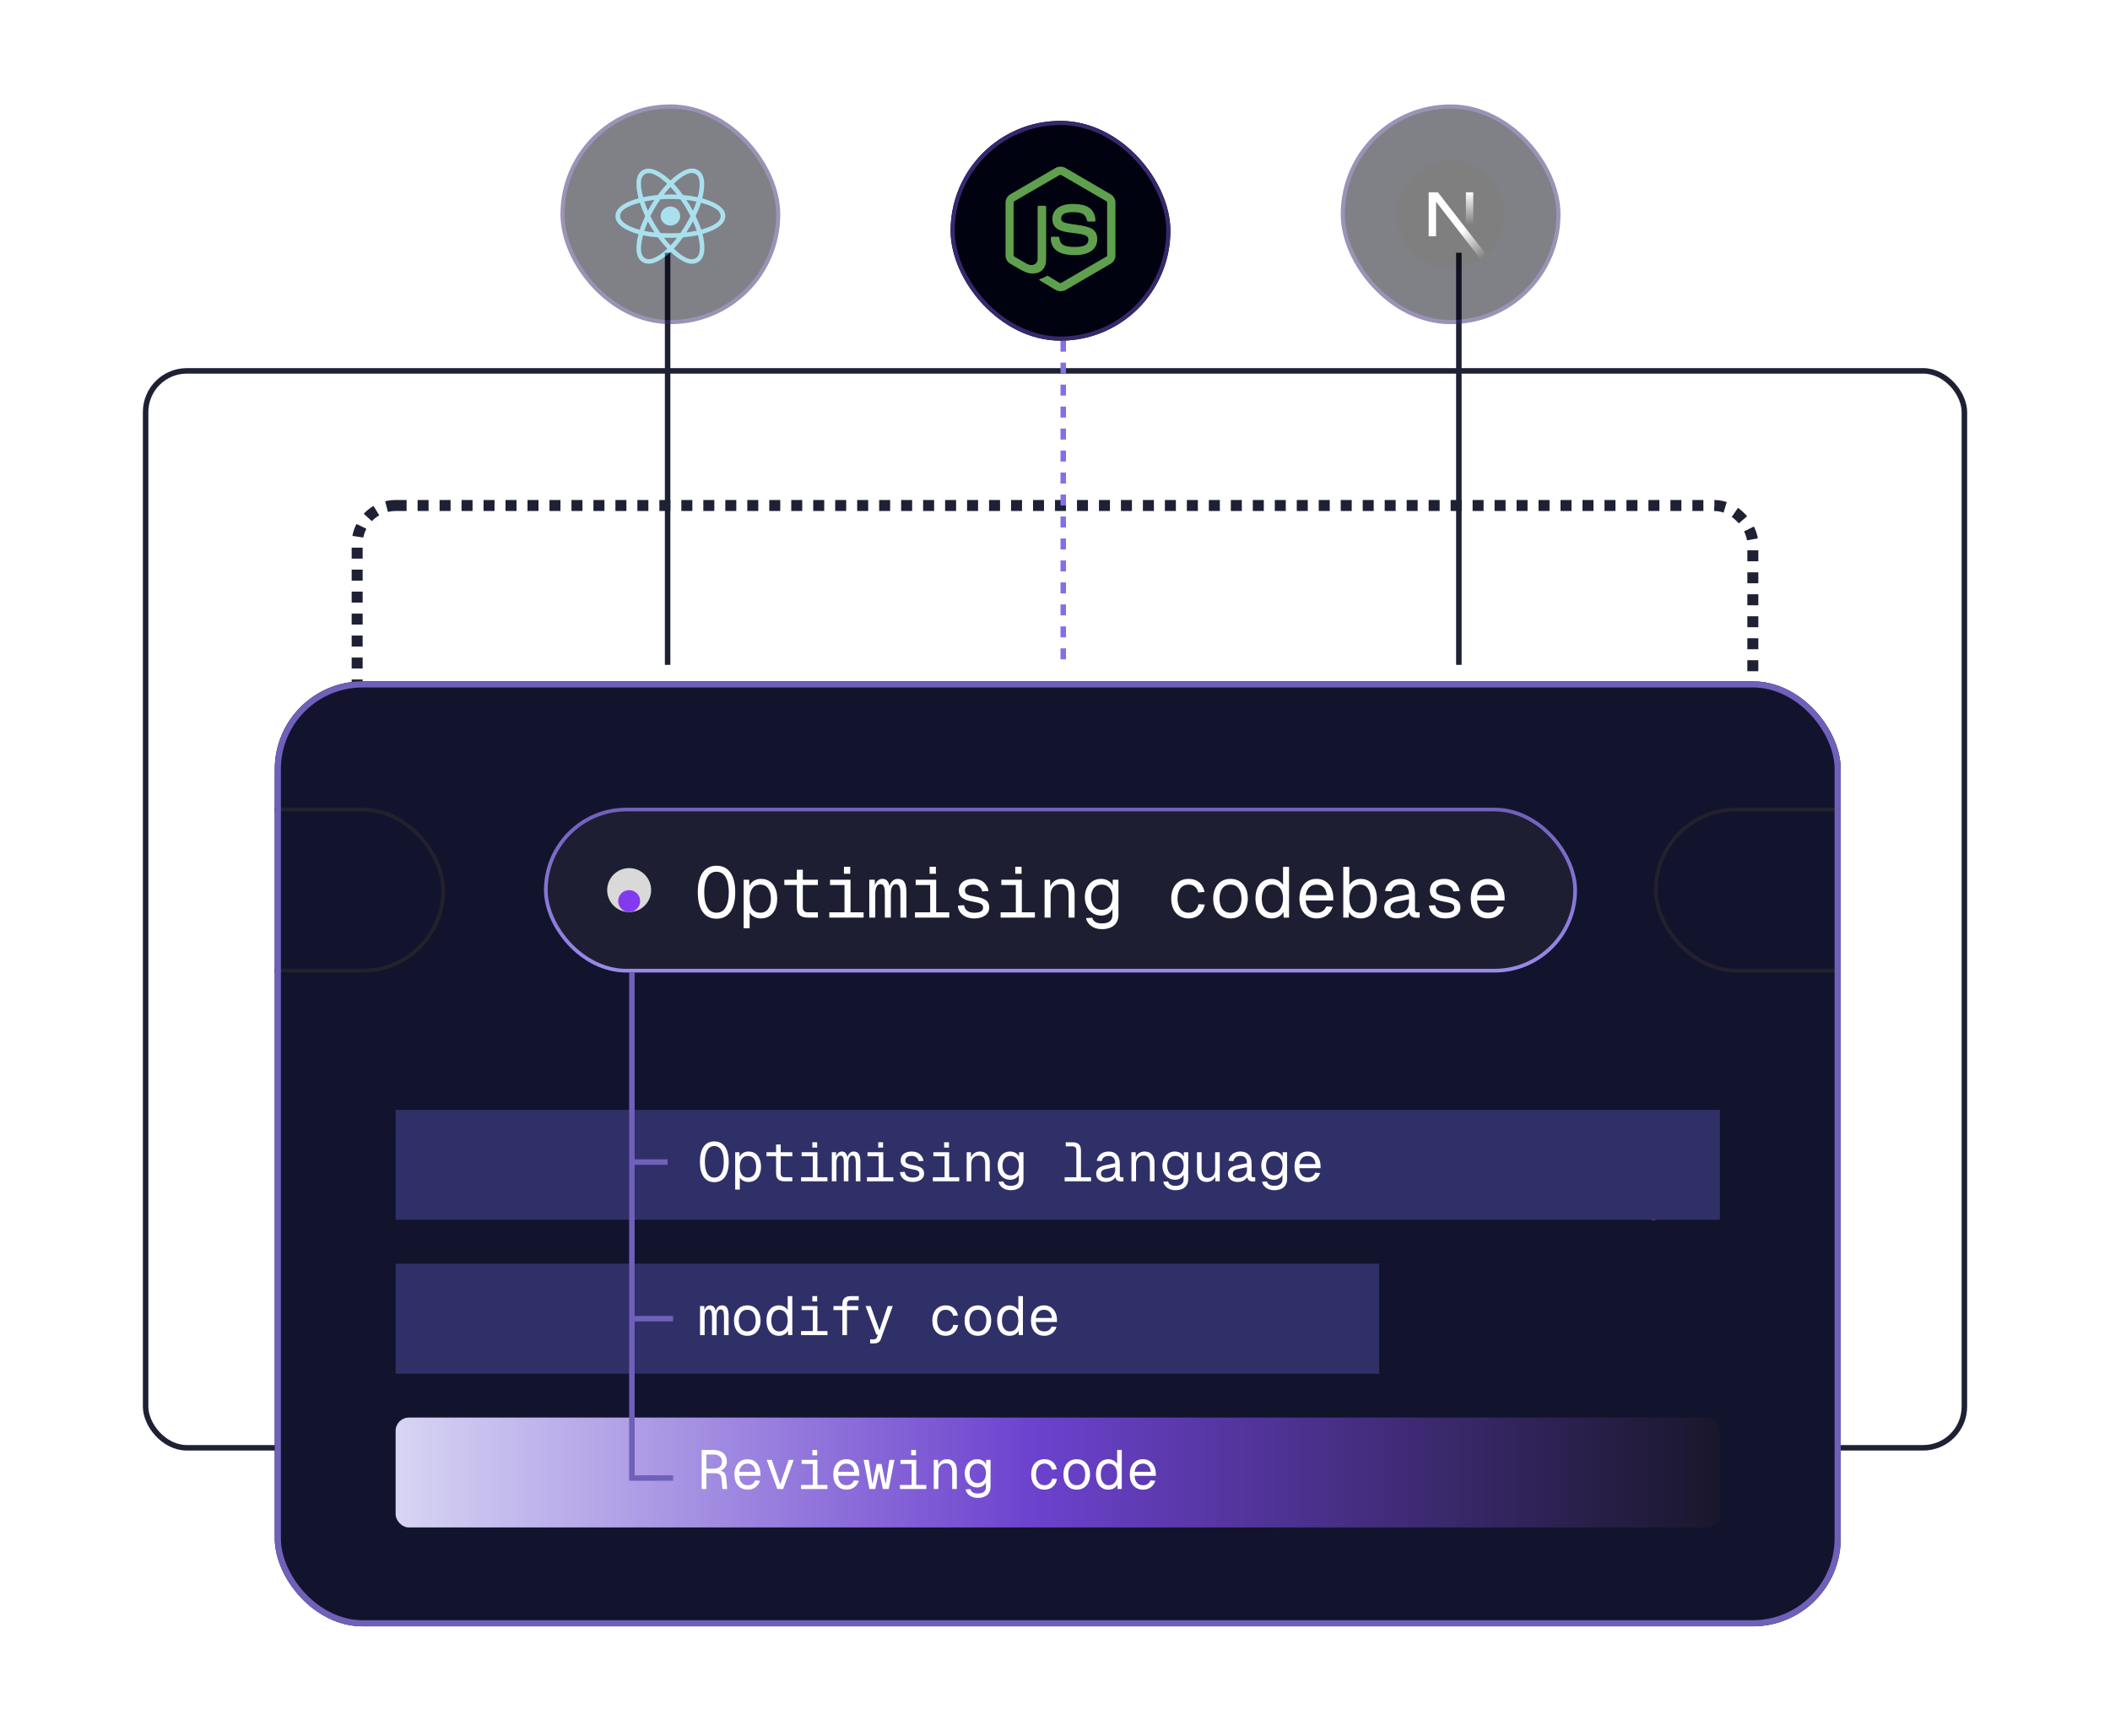 <svg width="384" height="316" viewBox="0 0 384 316" fill="none" xmlns="http://www.w3.org/2000/svg">
<rect x="26.5" y="67.5" width="331" height="196" rx="7.5" stroke="#1E2034"/>
<rect x="65" y="92" width="254" height="171" rx="7" stroke="#1E2034" stroke-width="2" stroke-dasharray="2 2"/>
<g clip-path="url(#clip0_1047_15891)">
<rect x="50" y="124" width="285" height="172" rx="16" fill="#12142D"/>
<rect x="99.338" y="147.338" width="187.325" height="29.325" rx="14.662" fill="#1E1E32"/>
<rect x="99.338" y="147.338" width="187.325" height="29.325" rx="14.662" stroke="url(#paint0_linear_1047_15891)" stroke-width="0.675"/>
<circle cx="114.5" cy="162" r="4" fill="#D9D9D9"/>
<g filter="url(#filter0_d_1047_15891)">
<circle cx="114.5" cy="162" r="2" fill="#833AEF"/>
</g>
<path d="M130.4 167.208C128.216 167.208 126.994 165.479 126.994 162.398C126.994 159.291 128.216 157.562 130.4 157.562C132.584 157.562 133.806 159.291 133.806 162.398C133.806 165.479 132.584 167.208 130.4 167.208ZM130.4 166.116C131.83 166.116 132.636 164.816 132.636 162.398C132.636 159.98 131.83 158.654 130.4 158.654C128.97 158.654 128.164 159.98 128.164 162.398C128.164 164.816 128.97 166.116 130.4 166.116ZM135.335 168.95V160.11H136.349L136.362 161.215C136.778 160.396 137.545 159.954 138.481 159.954C140.535 159.954 141.445 161.657 141.445 163.555C141.445 165.453 140.535 167.156 138.481 167.156C137.584 167.156 136.791 166.753 136.427 166.09V168.95H135.335ZM138.377 166.116C139.573 166.116 140.301 165.167 140.301 163.555C140.301 161.943 139.573 160.994 138.377 160.994C137.181 160.994 136.427 161.865 136.427 163.555C136.427 165.245 137.168 166.116 138.377 166.116ZM147.004 167C145.665 167 145.015 166.389 145.015 165.102V161.072H142.74V160.11H145.015V158.29H146.107V160.11H148.85V161.072H146.107V165.102C146.107 165.739 146.393 166.038 147.004 166.038H148.85V167H147.004ZM150.925 167V166.038H153.694V161.072H151.055V160.11H154.786V166.038H157.165V167H150.925ZM153.59 159.031V157.757H154.734V159.031H153.59ZM158.2 167V160.11H159.201L159.227 161.124C159.461 160.396 159.942 159.954 160.592 159.954C161.307 159.954 161.736 160.422 161.892 161.306C162.113 160.474 162.646 159.954 163.374 159.954C164.479 159.954 164.96 160.682 164.96 162.45V167H163.868V162.58C163.868 161.358 163.608 160.916 163.062 160.916C162.516 160.916 162.126 161.436 162.126 162.606V167H161.034V162.58C161.034 161.41 160.8 160.916 160.228 160.916C159.682 160.916 159.292 161.436 159.292 162.606V167H158.2ZM166.515 167V166.038H169.284V161.072H166.645V160.11H170.376V166.038H172.755V167H166.515ZM169.18 159.031V157.757H170.324V159.031H169.18ZM177.3 167.156C175.506 167.156 174.414 166.129 174.31 164.829L175.454 164.751C175.584 165.609 176.208 166.116 177.3 166.116C178.314 166.116 178.912 165.83 178.912 165.206C178.912 164.608 178.6 164.374 177.092 164.114C175.09 163.763 174.492 163.152 174.492 162.034C174.492 160.838 175.415 159.954 177.105 159.954C178.808 159.954 179.692 160.968 179.9 162.164L178.756 162.242C178.6 161.514 178.028 160.994 177.092 160.994C176.078 160.994 175.61 161.449 175.61 162.034C175.61 162.736 176.078 162.944 177.326 163.152C179.458 163.503 180.03 164.062 180.03 165.206C180.03 166.428 178.86 167.156 177.3 167.156ZM182.104 167V166.038H184.873V161.072H182.234V160.11H185.965V166.038H188.344V167H182.104ZM184.769 159.031V157.757H185.913V159.031H184.769ZM190.107 167V160.11H191.108L191.134 161.345C191.498 160.396 192.304 159.954 193.253 159.954C194.826 159.954 195.567 161.111 195.567 162.567V167H194.475V162.879C194.475 161.605 194.059 160.916 193.019 160.916C191.953 160.916 191.199 161.605 191.199 162.879V167H190.107ZM200.515 169.106C199.033 169.106 197.915 168.313 197.629 167.104L198.773 167.026C198.981 167.676 199.449 168.066 200.515 168.066C201.763 168.066 202.452 167.572 202.452 166.558V165.44C202.114 166.168 201.334 166.636 200.437 166.636C198.682 166.636 197.434 165.258 197.434 163.295C197.434 161.332 198.656 159.954 200.385 159.954C201.347 159.954 202.192 160.435 202.504 161.202V160.11H203.544V166.532C203.544 168.144 202.413 169.106 200.515 169.106ZM200.489 165.596C201.672 165.596 202.439 164.712 202.452 163.295C202.478 161.878 201.685 160.994 200.489 160.994C199.28 160.994 198.578 161.878 198.578 163.295C198.578 164.712 199.306 165.596 200.489 165.596ZM216.326 167.156C214.402 167.156 213.154 165.739 213.154 163.555C213.154 161.371 214.402 159.954 216.326 159.954C217.86 159.954 218.926 160.812 219.212 162.346L218.068 162.424C217.86 161.514 217.21 160.994 216.326 160.994C215.052 160.994 214.298 161.956 214.298 163.555C214.298 165.154 215.052 166.116 216.326 166.116C217.21 166.116 217.912 165.596 218.12 164.556L219.264 164.634C218.978 166.168 217.86 167.156 216.326 167.156ZM223.939 167.156C222.028 167.156 220.793 165.752 220.793 163.555C220.793 161.358 222.028 159.954 223.939 159.954C225.837 159.954 227.085 161.358 227.085 163.555C227.085 165.752 225.837 167.156 223.939 167.156ZM223.939 166.116C225.2 166.116 225.941 165.154 225.941 163.555C225.941 161.956 225.2 160.994 223.939 160.994C222.665 160.994 221.937 161.956 221.937 163.555C221.937 165.154 222.665 166.116 223.939 166.116ZM231.435 167.156C229.615 167.156 228.484 165.765 228.484 163.555C228.484 161.345 229.615 159.954 231.435 159.954C232.397 159.954 233.164 160.5 233.502 161.072V157.77H234.594V167H233.606L233.567 165.96C233.177 166.714 232.397 167.156 231.435 167.156ZM231.5 166.116C232.748 166.116 233.502 165.128 233.502 163.555C233.502 161.956 232.748 160.994 231.474 160.994C230.343 160.994 229.628 161.956 229.628 163.555C229.628 165.128 230.343 166.116 231.5 166.116ZM239.646 167.156C237.696 167.156 236.487 165.739 236.487 163.555C236.487 161.371 237.696 159.954 239.594 159.954C241.388 159.954 242.649 161.254 242.649 163.568V163.893H237.631C237.709 165.375 238.45 166.116 239.646 166.116C240.543 166.116 241.128 165.661 241.362 164.959L242.532 165.05C242.168 166.285 241.102 167.156 239.646 167.156ZM241.453 162.931C241.349 161.605 240.608 160.994 239.594 160.994C238.528 160.994 237.813 161.657 237.631 162.931H241.453ZM247.623 167.156C246.661 167.156 245.881 166.714 245.491 165.96L245.452 167H244.464V157.77H245.556V161.072C245.894 160.5 246.661 159.954 247.623 159.954C249.443 159.954 250.574 161.345 250.574 163.555C250.574 165.765 249.443 167.156 247.623 167.156ZM247.558 166.116C248.715 166.116 249.43 165.128 249.43 163.555C249.43 161.956 248.715 160.994 247.584 160.994C246.31 160.994 245.556 161.956 245.556 163.555C245.556 165.128 246.31 166.116 247.558 166.116ZM254.209 167.156C252.909 167.156 251.921 166.402 251.921 165.284C251.921 164.114 252.597 163.503 254.105 163.204L256.419 162.736C256.419 161.566 255.873 160.994 254.885 160.994C253.923 160.994 253.416 161.436 253.208 162.229L252.051 162.138C252.311 160.838 253.325 159.954 254.885 159.954C256.549 159.954 257.511 161.02 257.511 162.762V165.622C257.511 165.934 257.641 166.038 257.927 166.038H258.369V167C258.265 167.013 258.005 167.026 257.797 167.026C257.043 167.026 256.601 166.727 256.458 166.025C256.081 166.701 255.197 167.156 254.209 167.156ZM254.313 166.194C255.717 166.194 256.419 165.414 256.419 164.27V163.672L254.313 164.088C253.377 164.27 253.065 164.608 253.065 165.18C253.065 165.83 253.533 166.194 254.313 166.194ZM263.044 167.156C261.25 167.156 260.158 166.129 260.054 164.829L261.198 164.751C261.328 165.609 261.952 166.116 263.044 166.116C264.058 166.116 264.656 165.83 264.656 165.206C264.656 164.608 264.344 164.374 262.836 164.114C260.834 163.763 260.236 163.152 260.236 162.034C260.236 160.838 261.159 159.954 262.849 159.954C264.552 159.954 265.436 160.968 265.644 162.164L264.5 162.242C264.344 161.514 263.772 160.994 262.836 160.994C261.822 160.994 261.354 161.449 261.354 162.034C261.354 162.736 261.822 162.944 263.07 163.152C265.202 163.503 265.774 164.062 265.774 165.206C265.774 166.428 264.604 167.156 263.044 167.156ZM270.826 167.156C268.876 167.156 267.667 165.739 267.667 163.555C267.667 161.371 268.876 159.954 270.774 159.954C272.568 159.954 273.829 161.254 273.829 163.568V163.893H268.811C268.889 165.375 269.63 166.116 270.826 166.116C271.723 166.116 272.308 165.661 272.542 164.959L273.712 165.05C273.348 166.285 272.282 167.156 270.826 167.156ZM272.633 162.931C272.529 161.605 271.788 160.994 270.774 160.994C269.708 160.994 268.993 161.657 268.811 162.931H272.633Z" fill="white"/>
<rect x="301.338" y="147.338" width="187.325" height="29.325" rx="14.662" stroke="#23212C" stroke-width="0.675"/>
<rect x="-106.662" y="147.338" width="187.325" height="29.325" rx="14.662" stroke="#23212C" stroke-width="0.675"/>
<circle cx="301" cy="218" r="4" fill="#D9D9D9"/>
<g filter="url(#filter1_d_1047_15891)">
<circle cx="301" cy="218" r="2" fill="#833AEF"/>
</g>
<rect x="72" y="202" width="241" height="20" fill="#303068"/>
<rect x="72" y="230" width="179" height="20" fill="#303068"/>
<rect x="72" y="258" width="241" height="20" rx="2.415" fill="url(#paint1_linear_1047_15891)"/>
<path d="M115 177V211.5M115 211.5H121.5M115 211.5V240M115 240H122.5M115 240V269H122.5" stroke="#6F60BA"/>
<path d="M130 215.16C128.32 215.16 127.38 213.83 127.38 211.46C127.38 209.07 128.32 207.74 130 207.74C131.68 207.74 132.62 209.07 132.62 211.46C132.62 213.83 131.68 215.16 130 215.16ZM130 214.32C131.1 214.32 131.72 213.32 131.72 211.46C131.72 209.6 131.1 208.58 130 208.58C128.9 208.58 128.28 209.6 128.28 211.46C128.28 213.32 128.9 214.32 130 214.32ZM133.796 216.5V209.7H134.576L134.586 210.55C134.906 209.92 135.496 209.58 136.216 209.58C137.796 209.58 138.496 210.89 138.496 212.35C138.496 213.81 137.796 215.12 136.216 215.12C135.526 215.12 134.916 214.81 134.636 214.3V216.5H133.796ZM136.136 214.32C137.056 214.32 137.616 213.59 137.616 212.35C137.616 211.11 137.056 210.38 136.136 210.38C135.216 210.38 134.636 211.05 134.636 212.35C134.636 213.65 135.206 214.32 136.136 214.32ZM142.772 215C141.742 215 141.242 214.53 141.242 213.54V210.44H139.492V209.7H141.242V208.3H142.082V209.7H144.192V210.44H142.082V213.54C142.082 214.03 142.302 214.26 142.772 214.26H144.192V215H142.772ZM145.788 215V214.26H147.918V210.44H145.888V209.7H148.758V214.26H150.588V215H145.788ZM147.838 208.87V207.89H148.718V208.87H147.838ZM151.384 215V209.7H152.154L152.174 210.48C152.354 209.92 152.724 209.58 153.224 209.58C153.774 209.58 154.104 209.94 154.224 210.62C154.394 209.98 154.804 209.58 155.364 209.58C156.214 209.58 156.584 210.14 156.584 211.5V215H155.744V211.6C155.744 210.66 155.544 210.32 155.124 210.32C154.704 210.32 154.404 210.72 154.404 211.62V215H153.564V211.6C153.564 210.7 153.384 210.32 152.944 210.32C152.524 210.32 152.224 210.72 152.224 211.62V215H151.384ZM157.78 215V214.26H159.91V210.44H157.88V209.7H160.75V214.26H162.58V215H157.78ZM159.83 208.87V207.89H160.71V208.87H159.83ZM166.077 215.12C164.697 215.12 163.857 214.33 163.777 213.33L164.657 213.27C164.757 213.93 165.237 214.32 166.077 214.32C166.857 214.32 167.317 214.1 167.317 213.62C167.317 213.16 167.077 212.98 165.917 212.78C164.377 212.51 163.917 212.04 163.917 211.18C163.917 210.26 164.627 209.58 165.927 209.58C167.237 209.58 167.917 210.36 168.077 211.28L167.197 211.34C167.077 210.78 166.637 210.38 165.917 210.38C165.137 210.38 164.777 210.73 164.777 211.18C164.777 211.72 165.137 211.88 166.097 212.04C167.737 212.31 168.177 212.74 168.177 213.62C168.177 214.56 167.277 215.12 166.077 215.12ZM169.773 215V214.26H171.903V210.44H169.873V209.7H172.743V214.26H174.573V215H169.773ZM171.823 208.87V207.89H172.703V208.87H171.823ZM175.929 215V209.7H176.699L176.719 210.65C176.999 209.92 177.619 209.58 178.349 209.58C179.559 209.58 180.129 210.47 180.129 211.59V215H179.289V211.83C179.289 210.85 178.969 210.32 178.169 210.32C177.349 210.32 176.769 210.85 176.769 211.83V215H175.929ZM183.935 216.62C182.795 216.62 181.935 216.01 181.715 215.08L182.595 215.02C182.755 215.52 183.115 215.82 183.935 215.82C184.895 215.82 185.425 215.44 185.425 214.66V213.8C185.165 214.36 184.565 214.72 183.875 214.72C182.525 214.72 181.565 213.66 181.565 212.15C181.565 210.64 182.505 209.58 183.835 209.58C184.575 209.58 185.225 209.95 185.465 210.54V209.7H186.265V214.64C186.265 215.88 185.395 216.62 183.935 216.62ZM183.915 213.92C184.825 213.92 185.415 213.24 185.425 212.15C185.445 211.06 184.835 210.38 183.915 210.38C182.985 210.38 182.445 211.06 182.445 212.15C182.445 213.24 183.005 213.92 183.915 213.92ZM195.887 209.32C195.887 208.89 195.637 208.64 195.207 208.64H193.957V207.9H195.247C196.217 207.9 196.727 208.41 196.727 209.38V214.26H198.557V215H193.757V214.26H195.887V209.32ZM201.253 215.12C200.253 215.12 199.493 214.54 199.493 213.68C199.493 212.78 200.013 212.31 201.173 212.08L202.953 211.72C202.953 210.82 202.533 210.38 201.773 210.38C201.033 210.38 200.643 210.72 200.483 211.33L199.593 211.26C199.793 210.26 200.573 209.58 201.773 209.58C203.053 209.58 203.793 210.4 203.793 211.74V213.94C203.793 214.18 203.893 214.26 204.113 214.26H204.453V215C204.373 215.01 204.173 215.02 204.013 215.02C203.433 215.02 203.093 214.79 202.983 214.25C202.693 214.77 202.013 215.12 201.253 215.12ZM201.333 214.38C202.413 214.38 202.953 213.78 202.953 212.9V212.44L201.333 212.76C200.613 212.9 200.373 213.16 200.373 213.6C200.373 214.1 200.733 214.38 201.333 214.38ZM205.909 215V209.7H206.679L206.699 210.65C206.979 209.92 207.599 209.58 208.329 209.58C209.539 209.58 210.109 210.47 210.109 211.59V215H209.269V211.83C209.269 210.85 208.949 210.32 208.149 210.32C207.329 210.32 206.749 210.85 206.749 211.83V215H205.909ZM213.915 216.62C212.775 216.62 211.915 216.01 211.695 215.08L212.575 215.02C212.735 215.52 213.095 215.82 213.915 215.82C214.875 215.82 215.405 215.44 215.405 214.66V213.8C215.145 214.36 214.545 214.72 213.855 214.72C212.505 214.72 211.545 213.66 211.545 212.15C211.545 210.64 212.485 209.58 213.815 209.58C214.555 209.58 215.205 209.95 215.445 210.54V209.7H216.245V214.64C216.245 215.88 215.375 216.62 213.915 216.62ZM213.895 213.92C214.805 213.92 215.395 213.24 215.405 212.15C215.425 211.06 214.815 210.38 213.895 210.38C212.965 210.38 212.425 211.06 212.425 212.15C212.425 213.24 212.985 213.92 213.895 213.92ZM219.571 215.12C218.521 215.12 217.841 214.37 217.841 213.11V209.7H218.681V212.88C218.681 213.91 219.041 214.38 219.801 214.38C220.631 214.38 221.141 213.81 221.141 212.86V209.7H221.981V215H221.181V214.14C220.891 214.77 220.331 215.12 219.571 215.12ZM225.238 215.12C224.238 215.12 223.478 214.54 223.478 213.68C223.478 212.78 223.998 212.31 225.158 212.08L226.938 211.72C226.938 210.82 226.518 210.38 225.758 210.38C225.018 210.38 224.628 210.72 224.468 211.33L223.578 211.26C223.778 210.26 224.558 209.58 225.758 209.58C227.038 209.58 227.778 210.4 227.778 211.74V213.94C227.778 214.18 227.878 214.26 228.098 214.26H228.438V215C228.358 215.01 228.158 215.02 227.998 215.02C227.418 215.02 227.078 214.79 226.968 214.25C226.678 214.77 225.998 215.12 225.238 215.12ZM225.318 214.38C226.398 214.38 226.938 213.78 226.938 212.9V212.44L225.318 212.76C224.598 212.9 224.358 213.16 224.358 213.6C224.358 214.1 224.718 214.38 225.318 214.38ZM231.904 216.62C230.764 216.62 229.904 216.01 229.684 215.08L230.564 215.02C230.724 215.52 231.084 215.82 231.904 215.82C232.864 215.82 233.394 215.44 233.394 214.66V213.8C233.134 214.36 232.534 214.72 231.844 214.72C230.494 214.72 229.534 213.66 229.534 212.15C229.534 210.64 230.474 209.58 231.804 209.58C232.544 209.58 233.194 209.95 233.434 210.54V209.7H234.234V214.64C234.234 215.88 233.364 216.62 231.904 216.62ZM231.884 213.92C232.794 213.92 233.384 213.24 233.394 212.15C233.414 211.06 232.804 210.38 231.884 210.38C230.954 210.38 230.414 211.06 230.414 212.15C230.414 213.24 230.974 213.92 231.884 213.92ZM238.02 215.12C236.52 215.12 235.59 214.03 235.59 212.35C235.59 210.67 236.52 209.58 237.98 209.58C239.36 209.58 240.33 210.58 240.33 212.36V212.61H236.47C236.53 213.75 237.1 214.32 238.02 214.32C238.71 214.32 239.16 213.97 239.34 213.43L240.24 213.5C239.96 214.45 239.14 215.12 238.02 215.12ZM239.41 211.87C239.33 210.85 238.76 210.38 237.98 210.38C237.16 210.38 236.61 210.89 236.47 211.87H239.41Z" fill="white"/>
<path d="M127.4 243V237.7H128.17L128.19 238.48C128.37 237.92 128.74 237.58 129.24 237.58C129.79 237.58 130.12 237.94 130.24 238.62C130.41 237.98 130.82 237.58 131.38 237.58C132.23 237.58 132.6 238.14 132.6 239.5V243H131.76V239.6C131.76 238.66 131.56 238.32 131.14 238.32C130.72 238.32 130.42 238.72 130.42 239.62V243H129.58V239.6C129.58 238.7 129.4 238.32 128.96 238.32C128.54 238.32 128.24 238.72 128.24 239.62V243H127.4ZM135.996 243.12C134.526 243.12 133.576 242.04 133.576 240.35C133.576 238.66 134.526 237.58 135.996 237.58C137.456 237.58 138.416 238.66 138.416 240.35C138.416 242.04 137.456 243.12 135.996 243.12ZM135.996 242.32C136.966 242.32 137.536 241.58 137.536 240.35C137.536 239.12 136.966 238.38 135.996 238.38C135.016 238.38 134.456 239.12 134.456 240.35C134.456 241.58 135.016 242.32 135.996 242.32ZM141.762 243.12C140.362 243.12 139.492 242.05 139.492 240.35C139.492 238.65 140.362 237.58 141.762 237.58C142.502 237.58 143.092 238 143.352 238.44V235.9H144.192V243H143.432L143.402 242.2C143.102 242.78 142.502 243.12 141.762 243.12ZM141.812 242.32C142.772 242.32 143.352 241.56 143.352 240.35C143.352 239.12 142.772 238.38 141.792 238.38C140.922 238.38 140.372 239.12 140.372 240.35C140.372 241.56 140.922 242.32 141.812 242.32ZM145.788 243V242.26H147.918V238.44H145.888V237.7H148.758V242.26H150.588V243H145.788ZM147.838 236.87V235.89H148.718V236.87H147.838ZM153.304 237.36C153.304 236.42 153.784 235.9 154.784 235.9H156.284V236.64H154.784C154.364 236.64 154.144 236.92 154.144 237.36V237.7H156.184V238.44H154.144V243H153.304V238.44H151.684V237.7H153.304V237.36ZM158.36 244.5V243.76H158.97C159.34 243.76 159.49 243.65 159.59 243.4L159.78 242.9H159.49L157.52 237.7H158.44L160.05 242.12L161.56 237.7H162.48L160.33 243.67C160.13 244.24 159.76 244.5 159.05 244.5H158.36ZM172.113 243.12C170.633 243.12 169.673 242.03 169.673 240.35C169.673 238.67 170.633 237.58 172.113 237.58C173.293 237.58 174.113 238.24 174.333 239.42L173.453 239.48C173.293 238.78 172.793 238.38 172.113 238.38C171.133 238.38 170.553 239.12 170.553 240.35C170.553 241.58 171.133 242.32 172.113 242.32C172.793 242.32 173.333 241.92 173.493 241.12L174.373 241.18C174.153 242.36 173.293 243.12 172.113 243.12ZM177.969 243.12C176.499 243.12 175.549 242.04 175.549 240.35C175.549 238.66 176.499 237.58 177.969 237.58C179.429 237.58 180.389 238.66 180.389 240.35C180.389 242.04 179.429 243.12 177.969 243.12ZM177.969 242.32C178.939 242.32 179.509 241.58 179.509 240.35C179.509 239.12 178.939 238.38 177.969 238.38C176.989 238.38 176.429 239.12 176.429 240.35C176.429 241.58 176.989 242.32 177.969 242.32ZM183.735 243.12C182.335 243.12 181.465 242.05 181.465 240.35C181.465 238.65 182.335 237.58 183.735 237.58C184.475 237.58 185.065 238 185.325 238.44V235.9H186.165V243H185.405L185.375 242.2C185.075 242.78 184.475 243.12 183.735 243.12ZM183.785 242.32C184.745 242.32 185.325 241.56 185.325 240.35C185.325 239.12 184.745 238.38 183.765 238.38C182.895 238.38 182.345 239.12 182.345 240.35C182.345 241.56 182.895 242.32 183.785 242.32ZM190.051 243.12C188.551 243.12 187.621 242.03 187.621 240.35C187.621 238.67 188.551 237.58 190.011 237.58C191.391 237.58 192.361 238.58 192.361 240.36V240.61H188.501C188.561 241.75 189.131 242.32 190.051 242.32C190.741 242.32 191.191 241.97 191.371 241.43L192.271 241.5C191.991 242.45 191.171 243.12 190.051 243.12ZM191.441 239.87C191.361 238.85 190.791 238.38 190.011 238.38C189.191 238.38 188.641 238.89 188.501 239.87H191.441Z" fill="white"/>
<path d="M127.7 271V263.9H129.86C131.35 263.9 132.28 264.7 132.28 266.02C132.28 266.85 131.74 267.47 131.13 267.7C131.8 267.83 132.09 268.21 132.16 268.96L132.34 271H131.47L131.3 269.07C131.24 268.41 130.88 268.12 130.04 268.12H128.56V271H127.7ZM129.86 267.3C130.83 267.3 131.38 266.84 131.38 266.02C131.38 265.2 130.83 264.72 129.86 264.72H128.56V267.3H129.86ZM136.086 271.12C134.586 271.12 133.656 270.03 133.656 268.35C133.656 266.67 134.586 265.58 136.046 265.58C137.426 265.58 138.396 266.58 138.396 268.36V268.61H134.536C134.596 269.75 135.166 270.32 136.086 270.32C136.776 270.32 137.226 269.97 137.406 269.43L138.306 269.5C138.026 270.45 137.206 271.12 136.086 271.12ZM137.476 267.87C137.396 266.85 136.826 266.38 136.046 266.38C135.226 266.38 134.676 266.89 134.536 267.87H137.476ZM141.462 271L139.532 265.7H140.452L141.992 270.14L143.532 265.7H144.452L142.522 271H141.462ZM145.788 271V270.26H147.918V266.44H145.888V265.7H148.758V270.26H150.588V271H145.788ZM147.838 264.87V263.89H148.718V264.87H147.838ZM154.074 271.12C152.574 271.12 151.644 270.03 151.644 268.35C151.644 266.67 152.574 265.58 154.034 265.58C155.414 265.58 156.384 266.58 156.384 268.36V268.61H152.524C152.584 269.75 153.154 270.32 154.074 270.32C154.764 270.32 155.214 269.97 155.394 269.43L156.294 269.5C156.014 270.45 155.194 271.12 154.074 271.12ZM155.464 267.87C155.384 266.85 154.814 266.38 154.034 266.38C153.214 266.38 152.664 266.89 152.524 267.87H155.464ZM158.23 271L157.18 265.7H158.1L158.77 270.12L159.53 266.44H160.43L161.19 270.12L161.86 265.7H162.78L161.74 271H160.68L159.98 267.7L159.28 271H158.23ZM163.777 271V270.26H165.907V266.44H163.877V265.7H166.747V270.26H168.577V271H163.777ZM165.827 264.87V263.89H166.707V264.87H165.827ZM169.933 271V265.7H170.703L170.723 266.65C171.003 265.92 171.623 265.58 172.353 265.58C173.563 265.58 174.133 266.47 174.133 267.59V271H173.293V267.83C173.293 266.85 172.973 266.32 172.173 266.32C171.353 266.32 170.773 266.85 170.773 267.83V271H169.933ZM177.939 272.62C176.799 272.62 175.939 272.01 175.719 271.08L176.599 271.02C176.759 271.52 177.119 271.82 177.939 271.82C178.899 271.82 179.429 271.44 179.429 270.66V269.8C179.169 270.36 178.569 270.72 177.879 270.72C176.529 270.72 175.569 269.66 175.569 268.15C175.569 266.64 176.509 265.58 177.839 265.58C178.579 265.58 179.229 265.95 179.469 266.54V265.7H180.269V270.64C180.269 271.88 179.399 272.62 177.939 272.62ZM177.919 269.92C178.829 269.92 179.419 269.24 179.429 268.15C179.449 267.06 178.839 266.38 177.919 266.38C176.989 266.38 176.449 267.06 176.449 268.15C176.449 269.24 177.009 269.92 177.919 269.92ZM190.101 271.12C188.621 271.12 187.661 270.03 187.661 268.35C187.661 266.67 188.621 265.58 190.101 265.58C191.281 265.58 192.101 266.24 192.321 267.42L191.441 267.48C191.281 266.78 190.781 266.38 190.101 266.38C189.121 266.38 188.541 267.12 188.541 268.35C188.541 269.58 189.121 270.32 190.101 270.32C190.781 270.32 191.321 269.92 191.481 269.12L192.361 269.18C192.141 270.36 191.281 271.12 190.101 271.12ZM195.957 271.12C194.487 271.12 193.537 270.04 193.537 268.35C193.537 266.66 194.487 265.58 195.957 265.58C197.417 265.58 198.377 266.66 198.377 268.35C198.377 270.04 197.417 271.12 195.957 271.12ZM195.957 270.32C196.927 270.32 197.497 269.58 197.497 268.35C197.497 267.12 196.927 266.38 195.957 266.38C194.977 266.38 194.417 267.12 194.417 268.35C194.417 269.58 194.977 270.32 195.957 270.32ZM201.723 271.12C200.323 271.12 199.453 270.05 199.453 268.35C199.453 266.65 200.323 265.58 201.723 265.58C202.463 265.58 203.053 266 203.313 266.44V263.9H204.153V271H203.393L203.363 270.2C203.063 270.78 202.463 271.12 201.723 271.12ZM201.773 270.32C202.733 270.32 203.313 269.56 203.313 268.35C203.313 267.12 202.733 266.38 201.753 266.38C200.883 266.38 200.333 267.12 200.333 268.35C200.333 269.56 200.883 270.32 201.773 270.32ZM208.039 271.12C206.539 271.12 205.609 270.03 205.609 268.35C205.609 266.67 206.539 265.58 207.999 265.58C209.379 265.58 210.349 266.58 210.349 268.36V268.61H206.489C206.549 269.75 207.119 270.32 208.039 270.32C208.729 270.32 209.179 269.97 209.359 269.43L210.259 269.5C209.979 270.45 209.159 271.12 208.039 271.12ZM209.429 267.87C209.349 266.85 208.779 266.38 207.999 266.38C207.179 266.38 206.629 266.89 206.489 267.87H209.429Z" fill="white"/>
</g>
<rect x="50.559" y="124.559" width="283.881" height="170.881" rx="15.441" stroke="#6F60BA" stroke-width="1.119"/>
<line x1="121.5" y1="46" x2="121.5" y2="121" stroke="#1E2034"/>
<line x1="193.5" y1="46" x2="193.5" y2="121" stroke="#836FE8" stroke-dasharray="2 2"/>
<line x1="265.5" y1="46" x2="265.5" y2="121" stroke="#1E2034"/>
<g filter="url(#filter2_d_1047_15891)">
<rect x="173" y="19" width="40" height="40" rx="20" fill="#01020F"/>
<rect x="173.375" y="19.375" width="39.25" height="39.25" rx="19.625" stroke="#37286E" stroke-width="0.75"/>
<path d="M193 50.002C192.69 50.002 192.4 49.919 192.131 49.773L189.377 48.127C188.963 47.898 189.17 47.815 189.294 47.773C189.853 47.586 189.957 47.544 190.536 47.211C190.598 47.169 190.681 47.19 190.743 47.232L192.855 48.502C192.938 48.544 193.042 48.544 193.104 48.502L201.365 43.691C201.447 43.649 201.489 43.566 201.489 43.462V33.86C201.489 33.756 201.447 33.673 201.365 33.631L193.104 28.841C193.021 28.799 192.917 28.799 192.855 28.841L184.594 33.631C184.511 33.673 184.47 33.777 184.47 33.86V43.462C184.47 43.545 184.511 43.649 184.594 43.691L186.851 45.003C188.073 45.628 188.839 44.899 188.839 44.17V34.693C188.839 34.568 188.942 34.443 189.087 34.443H190.143C190.267 34.443 190.391 34.547 190.391 34.693V44.17C190.391 45.816 189.501 46.774 187.948 46.774C187.472 46.774 187.099 46.774 186.043 46.253L183.87 45.003C183.331 44.691 183 44.108 183 43.483V33.881C183 33.256 183.331 32.673 183.87 32.361L192.131 27.549C192.648 27.258 193.352 27.258 193.87 27.549L202.131 32.361C202.669 32.673 203 33.256 203 33.881V43.483C203 44.108 202.669 44.691 202.131 45.003L193.87 49.815C193.621 49.919 193.311 50.002 193 50.002Z" fill="#5FA04E"/>
<path d="M195.582 43.433C191.976 43.433 191.234 41.755 191.234 40.328C191.234 40.202 191.337 40.076 191.482 40.076H192.553C192.677 40.076 192.78 40.16 192.78 40.286C192.944 41.398 193.418 41.943 195.603 41.943C197.333 41.943 198.075 41.545 198.075 40.601C198.075 40.055 197.869 39.657 195.17 39.384C192.924 39.153 191.523 38.65 191.523 36.825C191.523 35.126 192.924 34.119 195.273 34.119C197.91 34.119 199.208 35.042 199.373 37.056C199.373 37.118 199.352 37.181 199.312 37.244C199.27 37.286 199.208 37.328 199.146 37.328H198.054C197.951 37.328 197.848 37.244 197.828 37.139C197.58 35.986 196.941 35.608 195.252 35.608C193.357 35.608 193.13 36.279 193.13 36.783C193.13 37.391 193.398 37.58 195.953 37.916C198.487 38.251 199.682 38.734 199.682 40.538C199.682 42.384 198.178 43.433 195.582 43.433Z" fill="#5FA04E"/>
</g>
<g opacity="0.5">
<rect x="244.375" y="19.375" width="39.25" height="39.25" rx="19.625" fill="#01020F"/>
<rect x="244.375" y="19.375" width="39.25" height="39.25" rx="19.625" stroke="#37286E" stroke-width="0.75"/>
<mask id="mask0_1047_15891" style="mask-type:alpha" maskUnits="userSpaceOnUse" x="254" y="29" width="21" height="21">
<path d="M264.004 49.002C269.527 49.002 274.004 44.525 274.004 39.002C274.004 33.48 269.527 29.002 264.004 29.002C258.481 29.002 254.004 33.48 254.004 39.002C254.004 44.525 258.481 49.002 264.004 49.002Z" fill="black"/>
</mask>
<g mask="url(#mask0_1047_15891)">
<path d="M264.004 49.002C269.527 49.002 274.004 44.525 274.004 39.002C274.004 33.48 269.527 29.002 264.004 29.002C258.481 29.002 254.004 33.48 254.004 39.002C254.004 44.525 258.481 49.002 264.004 49.002Z" fill="black"/>
<path d="M270.616 46.504L261.686 35.002H260.004V42.999H261.35V36.712L269.559 47.318C269.93 47.07 270.283 46.798 270.616 46.504Z" fill="url(#paint2_linear_1047_15891)"/>
<path d="M268.115 35.002H266.781V43.002H268.115V35.002Z" fill="url(#paint3_linear_1047_15891)"/>
</g>
</g>
<g opacity="0.5">
<rect x="102.375" y="19.375" width="39.25" height="39.25" rx="19.625" fill="#01020F"/>
<rect x="102.375" y="19.375" width="39.25" height="39.25" rx="19.625" stroke="#37286E" stroke-width="0.75"/>
<path d="M123.791 39.32C123.791 38.364 122.991 37.588 122.005 37.588C121.018 37.588 120.219 38.364 120.219 39.32C120.219 40.276 121.018 41.051 122.005 41.051C122.991 41.051 123.791 40.276 123.791 39.32Z" fill="#53C1DE"/>
<path fill-rule="evenodd" clip-rule="evenodd" d="M127.804 36.105C128.181 34.619 128.655 31.863 126.984 30.929C125.321 29.999 123.156 31.781 122.013 32.851C120.874 31.792 118.648 30.017 116.978 30.954C115.316 31.887 115.828 34.597 116.214 36.093C114.663 36.52 112.004 37.44 112.004 39.319C112.004 41.194 114.66 42.195 116.202 42.621C115.815 44.125 115.328 46.796 116.993 47.727C118.669 48.664 120.887 46.932 122.041 45.85C123.191 46.926 125.335 48.67 126.999 47.736C128.668 46.8 128.233 44.081 127.847 42.577C129.342 42.149 132.004 41.17 132.004 39.319C132.004 37.458 129.331 36.53 127.804 36.105ZM127.615 41.78C127.362 41.003 127.02 40.177 126.602 39.323C127.001 38.49 127.329 37.675 127.575 36.903C128.695 37.217 131.15 37.936 131.15 39.319C131.15 40.715 128.794 41.441 127.615 41.78ZM126.571 47.019C125.329 47.716 123.485 46.048 122.636 45.256C123.199 44.658 123.763 43.964 124.312 43.192C125.279 43.109 126.193 42.973 127.021 42.787C127.292 43.851 127.817 46.32 126.571 47.019ZM117.42 47.009C116.178 46.315 116.746 43.932 117.03 42.824C117.849 43 118.756 43.126 119.726 43.203C120.279 43.958 120.858 44.651 121.442 45.259C120.721 45.936 118.667 47.707 117.42 47.009ZM112.858 39.319C112.858 37.918 115.299 37.204 116.443 36.89C116.694 37.68 117.022 38.505 117.418 39.34C117.017 40.186 116.684 41.025 116.431 41.823C115.34 41.52 112.858 40.721 112.858 39.319ZM117.406 31.671C118.653 30.971 120.587 32.675 121.415 33.442C120.834 34.047 120.259 34.736 119.711 35.486C118.77 35.571 117.87 35.707 117.042 35.889C116.731 34.682 116.161 32.37 117.406 31.671ZM124.923 36.387C125.562 36.465 126.173 36.569 126.747 36.696C126.575 37.231 126.36 37.791 126.107 38.366C125.74 37.691 125.347 37.03 124.923 36.387ZM122.013 34.034C122.408 34.448 122.802 34.91 123.19 35.412C122.403 35.376 121.614 35.375 120.827 35.411C121.215 34.914 121.613 34.453 122.013 34.034ZM117.908 38.365C117.659 37.793 117.447 37.23 117.273 36.687C117.843 36.563 118.452 36.462 119.086 36.385C118.662 37.027 118.269 37.688 117.908 38.365ZM119.104 42.312C118.449 42.242 117.831 42.146 117.261 42.025C117.438 41.472 117.655 40.898 117.909 40.313C118.275 40.998 118.674 41.665 119.104 42.312ZM122.037 44.663C121.632 44.239 121.228 43.771 120.834 43.267C121.626 43.297 122.419 43.297 123.211 43.263C122.822 43.776 122.429 44.245 122.037 44.663ZM126.115 40.283C126.382 40.874 126.608 41.446 126.787 41.989C126.207 42.118 125.581 42.221 124.921 42.298C125.347 41.642 125.747 40.971 126.115 40.283ZM123.835 42.398C122.624 42.482 121.405 42.481 120.193 42.405C119.505 41.43 118.892 40.404 118.362 39.339C118.889 38.277 119.498 37.253 120.183 36.279C121.396 36.19 122.616 36.19 123.829 36.28C124.508 37.253 125.116 38.274 125.654 39.327C125.122 40.389 124.51 41.415 123.835 42.398ZM126.557 31.646C127.804 32.344 127.249 34.82 126.977 35.897C126.147 35.711 125.246 35.573 124.303 35.487C123.753 34.729 123.184 34.039 122.612 33.442C123.45 32.658 125.323 30.956 126.557 31.646Z" fill="#53C1DE"/>
</g>
<defs>
<filter id="filter0_d_1047_15891" x="108.5" y="158" width="12" height="12" filterUnits="userSpaceOnUse" color-interpolation-filters="sRGB">
<feFlood flood-opacity="0" result="BackgroundImageFix"/>
<feColorMatrix in="SourceAlpha" type="matrix" values="0 0 0 0 0 0 0 0 0 0 0 0 0 0 0 0 0 0 127 0" result="hardAlpha"/>
<feOffset dy="2"/>
<feGaussianBlur stdDeviation="2"/>
<feComposite in2="hardAlpha" operator="out"/>
<feColorMatrix type="matrix" values="0 0 0 0 0.504 0 0 0 0 0.443 0 0 0 0 0.876 0 0 0 1 0"/>
<feBlend mode="normal" in2="BackgroundImageFix" result="effect1_dropShadow_1047_15891"/>
<feBlend mode="normal" in="SourceGraphic" in2="effect1_dropShadow_1047_15891" result="shape"/>
</filter>
<filter id="filter1_d_1047_15891" x="295" y="214" width="12" height="12" filterUnits="userSpaceOnUse" color-interpolation-filters="sRGB">
<feFlood flood-opacity="0" result="BackgroundImageFix"/>
<feColorMatrix in="SourceAlpha" type="matrix" values="0 0 0 0 0 0 0 0 0 0 0 0 0 0 0 0 0 0 127 0" result="hardAlpha"/>
<feOffset dy="2"/>
<feGaussianBlur stdDeviation="2"/>
<feComposite in2="hardAlpha" operator="out"/>
<feColorMatrix type="matrix" values="0 0 0 0 0.504 0 0 0 0 0.443 0 0 0 0 0.876 0 0 0 1 0"/>
<feBlend mode="normal" in2="BackgroundImageFix" result="effect1_dropShadow_1047_15891"/>
<feBlend mode="normal" in="SourceGraphic" in2="effect1_dropShadow_1047_15891" result="shape"/>
</filter>
<filter id="filter2_d_1047_15891" x="163.85" y="12.85" width="58.3" height="58.3" filterUnits="userSpaceOnUse" color-interpolation-filters="sRGB">
<feFlood flood-opacity="0" result="BackgroundImageFix"/>
<feColorMatrix in="SourceAlpha" type="matrix" values="0 0 0 0 0 0 0 0 0 0 0 0 0 0 0 0 0 0 127 0" result="hardAlpha"/>
<feOffset dy="3"/>
<feGaussianBlur stdDeviation="4.575"/>
<feComposite in2="hardAlpha" operator="out"/>
<feColorMatrix type="matrix" values="0 0 0 0 0.216 0 0 0 0 0.157 0 0 0 0 0.431 0 0 0 1 0"/>
<feBlend mode="normal" in2="BackgroundImageFix" result="effect1_dropShadow_1047_15891"/>
<feBlend mode="normal" in="SourceGraphic" in2="effect1_dropShadow_1047_15891" result="shape"/>
</filter>
<linearGradient id="paint0_linear_1047_15891" x1="193" y1="147" x2="193" y2="177" gradientUnits="userSpaceOnUse">
<stop stop-color="#6F60BA"/>
<stop offset="1" stop-color="#9A8AEC"/>
</linearGradient>
<linearGradient id="paint1_linear_1047_15891" x1="72" y1="268" x2="313" y2="268" gradientUnits="userSpaceOnUse">
<stop stop-color="#D7D5F4"/>
<stop offset="0.481" stop-color="#6C42CE"/>
<stop offset="1" stop-color="#19172B"/>
</linearGradient>
<linearGradient id="paint2_linear_1047_15891" x1="266.115" y1="41.947" x2="270.059" y2="46.836" gradientUnits="userSpaceOnUse">
<stop stop-color="white"/>
<stop offset="1" stop-color="white" stop-opacity="0"/>
</linearGradient>
<linearGradient id="paint3_linear_1047_15891" x1="267.448" y1="35.002" x2="267.426" y2="40.877" gradientUnits="userSpaceOnUse">
<stop stop-color="white"/>
<stop offset="1" stop-color="white" stop-opacity="0"/>
</linearGradient>
<clipPath id="clip0_1047_15891">
<rect x="50" y="124" width="285" height="172" rx="16" fill="white"/>
</clipPath>
</defs>
</svg>
